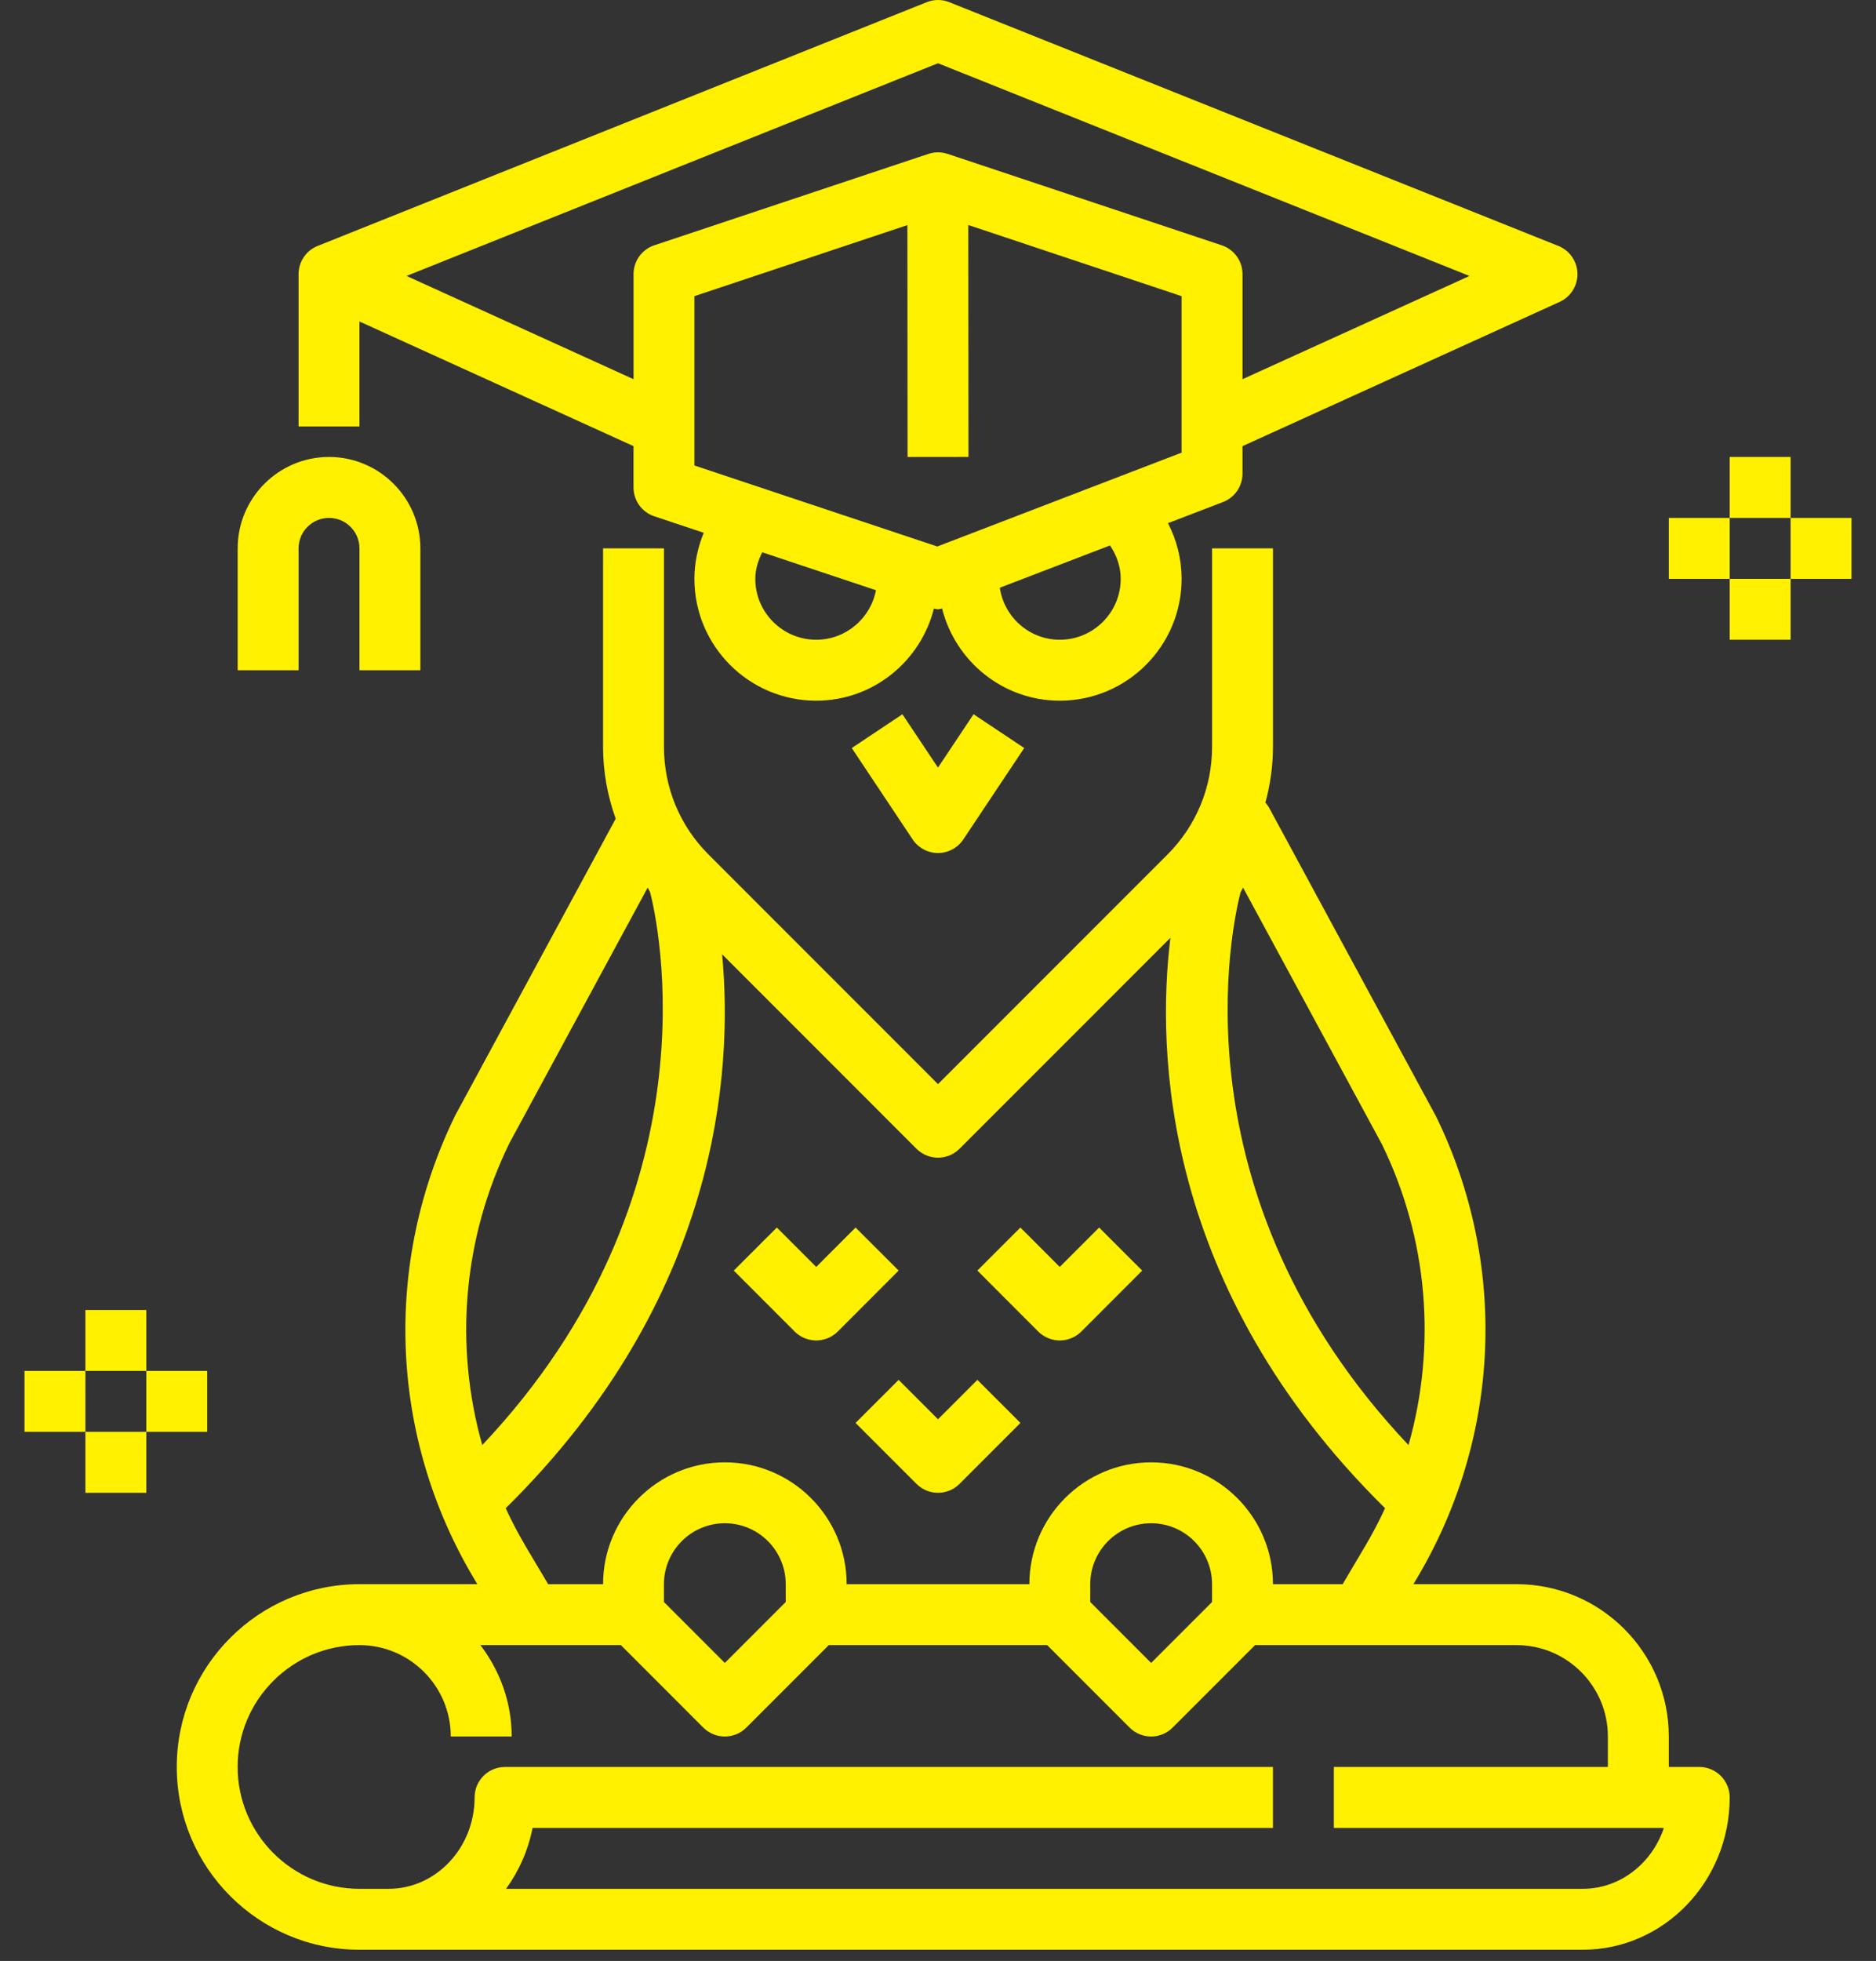 <?xml version="1.0" encoding="UTF-8"?> <svg xmlns="http://www.w3.org/2000/svg" width="67" height="70" viewBox="0 0 67 70" fill="none"><rect x="0" y="0" width="67" height="70" fill="#333333" stroke="none"/><path d="M55.7 10.777L44.375 15.926V16.906C44.375 17.356 44.098 17.76 43.677 17.922L41.713 18.675C42.029 19.285 42.2 19.958 42.2 20.663C42.2 23.061 40.249 25.012 37.85 25.012C35.819 25.012 34.122 23.608 33.646 21.723C33.597 21.729 33.55 21.75 33.5 21.75C33.451 21.75 33.402 21.733 33.353 21.726C32.876 23.609 31.18 25.012 29.15 25.012C26.751 25.012 24.8 23.061 24.8 20.662C24.8 20.087 24.922 19.536 25.134 19.019L23.369 18.431C22.924 18.283 22.625 17.868 22.625 17.4V15.925L12.838 11.476V15.225H10.663V9.787H10.666C10.666 9.779 10.663 9.771 10.663 9.762C10.673 9.327 10.942 8.94 11.347 8.778L33.097 0.078C33.355 -0.026 33.645 -0.026 33.904 0.078L55.654 8.778C56.058 8.94 56.327 9.326 56.338 9.762C56.347 10.197 56.096 10.598 55.7 10.777L55.7 10.777ZM37.85 22.837C39.05 22.837 40.025 21.862 40.025 20.663C40.025 20.227 39.88 19.824 39.644 19.47L35.708 20.98C35.862 22.028 36.759 22.837 37.85 22.837L37.85 22.837ZM26.975 20.663C26.975 21.862 27.951 22.837 29.15 22.837C30.209 22.837 31.093 22.074 31.284 21.069L27.222 19.715C27.076 20.01 26.975 20.323 26.975 20.662L26.975 20.663ZM24.8 16.616L33.475 19.508L42.2 16.158V10.572L34.582 8.032L34.588 16.311L32.413 16.313L32.407 8.035L24.8 10.572V16.616ZM33.5 2.258L14.519 9.85L22.626 13.536V9.787C22.626 9.319 22.925 8.904 23.369 8.756L33.157 5.494C33.268 5.457 33.386 5.437 33.501 5.437C33.616 5.437 33.733 5.457 33.844 5.494L43.632 8.756C44.077 8.904 44.376 9.319 44.376 9.787V13.536L52.482 9.851L33.5 2.258Z" fill="#FFF100"></path><path d="M15.013 19.575V23.925H12.838V19.575C12.838 18.975 12.35 18.488 11.75 18.488C11.15 18.488 10.663 18.975 10.663 19.575V23.925H8.488V19.575C8.488 17.776 9.951 16.312 11.75 16.312C13.549 16.312 15.013 17.776 15.013 19.575Z" fill="#FFF100"></path><path d="M12.838 56.55H17.047L16.917 56.331C13.918 51.279 13.667 45.117 16.26 39.813L21.989 29.226C21.698 28.412 21.538 27.549 21.538 26.661V19.575H23.713V26.661C23.713 28.114 24.279 29.48 25.306 30.506L33.5 38.7L41.694 30.506C42.721 29.478 43.288 28.113 43.288 26.661V19.575H45.463V26.661C45.463 27.342 45.366 28.008 45.193 28.65C45.244 28.712 45.293 28.775 45.332 28.846L51.288 39.853C53.861 45.12 53.608 51.281 50.609 56.332L50.479 56.55H54.163C57.161 56.55 59.6 58.99 59.6 61.988V63.075H60.688C61.289 63.075 61.775 63.562 61.775 64.163C61.775 67.161 59.421 69.6 56.527 69.6H12.838C9.24 69.6 6.313 66.674 6.313 63.075C6.313 59.477 9.24 56.55 12.838 56.55L12.838 56.55ZM17.224 51.585C25.691 42.618 23.48 32.868 23.22 31.855L23.131 31.684L18.193 40.807C16.531 44.207 16.218 48.035 17.224 51.585H17.224ZM49.354 40.846L44.395 31.684L44.305 31.856C44.038 32.877 41.802 42.591 50.304 51.586C51.31 48.038 51.002 44.218 49.354 40.846L49.354 40.846ZM48.739 55.221C49.006 54.771 49.25 54.309 49.467 53.839C41.477 45.969 41.31 37.481 41.8 33.476L34.27 41.006C34.057 41.219 33.779 41.325 33.5 41.325C33.222 41.325 32.944 41.219 32.731 41.007L25.79 34.065C26.184 38.272 25.679 46.335 18.06 53.84C18.277 54.31 18.521 54.771 18.788 55.223L19.577 56.551H21.538C21.538 54.152 23.489 52.201 25.888 52.201C28.287 52.201 30.238 54.152 30.238 56.551H36.763C36.763 54.152 38.714 52.201 41.113 52.201C43.512 52.201 45.463 54.152 45.463 56.551H47.951L48.739 55.221ZM23.712 56.55V57.187L25.887 59.362L28.062 57.187V56.55C28.062 55.35 27.087 54.375 25.887 54.375C24.688 54.375 23.712 55.35 23.712 56.55ZM43.287 56.55C43.287 55.35 42.312 54.375 41.112 54.375C39.913 54.375 38.937 55.35 38.937 56.55V57.187L41.112 59.362L43.287 57.187V56.55ZM12.837 67.425H13.877C15.572 67.425 16.95 65.961 16.95 64.162C16.95 63.561 17.436 63.075 18.038 63.075H45.462V65.25H19.021C18.862 66.052 18.533 66.792 18.073 67.425H56.526C57.863 67.425 59.001 66.516 59.425 65.25H47.637V63.075H57.424V61.987C57.424 60.189 55.961 58.725 54.162 58.725H44.824L41.88 61.669C41.669 61.881 41.39 61.988 41.112 61.988C40.834 61.988 40.555 61.881 40.343 61.669L37.399 58.725H29.6L26.656 61.669C26.443 61.881 26.165 61.988 25.887 61.988C25.608 61.988 25.33 61.881 25.117 61.669L22.174 58.725H17.158C17.849 59.636 18.274 60.759 18.274 61.987H16.099C16.099 60.189 14.635 58.725 12.837 58.725C10.438 58.725 8.487 60.676 8.487 63.075C8.487 65.474 10.438 67.425 12.837 67.425H12.837Z" fill="#FFF100"></path><path d="M33.499 27.401L34.77 25.496L36.579 26.702L34.404 29.965C34.202 30.268 33.863 30.45 33.5 30.45C33.136 30.45 32.797 30.268 32.595 29.966L30.42 26.703L32.229 25.497L33.499 27.401Z" fill="#FFF100"></path><path d="M37.85 47.85C37.571 47.85 37.293 47.743 37.081 47.532L34.906 45.356L36.443 43.819L37.849 45.225L39.255 43.819L40.793 45.356L38.618 47.532C38.406 47.743 38.128 47.85 37.849 47.85H37.85Z" fill="#FFF100"></path><path d="M36.444 50.794L34.269 52.969C34.057 53.181 33.779 53.288 33.5 53.288C33.222 53.288 32.944 53.181 32.731 52.969L30.556 50.794L32.094 49.257L33.5 50.663L34.906 49.257L36.444 50.794Z" fill="#FFF100"></path><path d="M29.15 47.85C28.872 47.85 28.593 47.743 28.381 47.532L26.206 45.356L27.744 43.819L29.15 45.225L30.556 43.819L32.094 45.356L29.919 47.532C29.707 47.743 29.428 47.85 29.15 47.85H29.15Z" fill="#FFF100"></path><path d="M5.225 46.763H3.05V48.938H5.225V46.763Z" fill="#FFF100"></path><path d="M5.225 51.112H3.05V53.288H5.225V51.112Z" fill="#FFF100"></path><path d="M7.4 48.938H5.225V51.112H7.4V48.938Z" fill="#FFF100"></path><path d="M3.05 48.938H0.875V51.112H3.05V48.938Z" fill="#FFF100"></path><path d="M63.95 16.312H61.775V18.488H63.95V16.312Z" fill="#FFF100"></path><path d="M63.95 20.663H61.775V22.837H63.95V20.663Z" fill="#FFF100"></path><path d="M66.125 18.488H63.95V20.663H66.125V18.488Z" fill="#FFF100"></path><path d="M61.775 18.488H59.6V20.663H61.775V18.488Z" fill="#FFF100"></path></svg> 